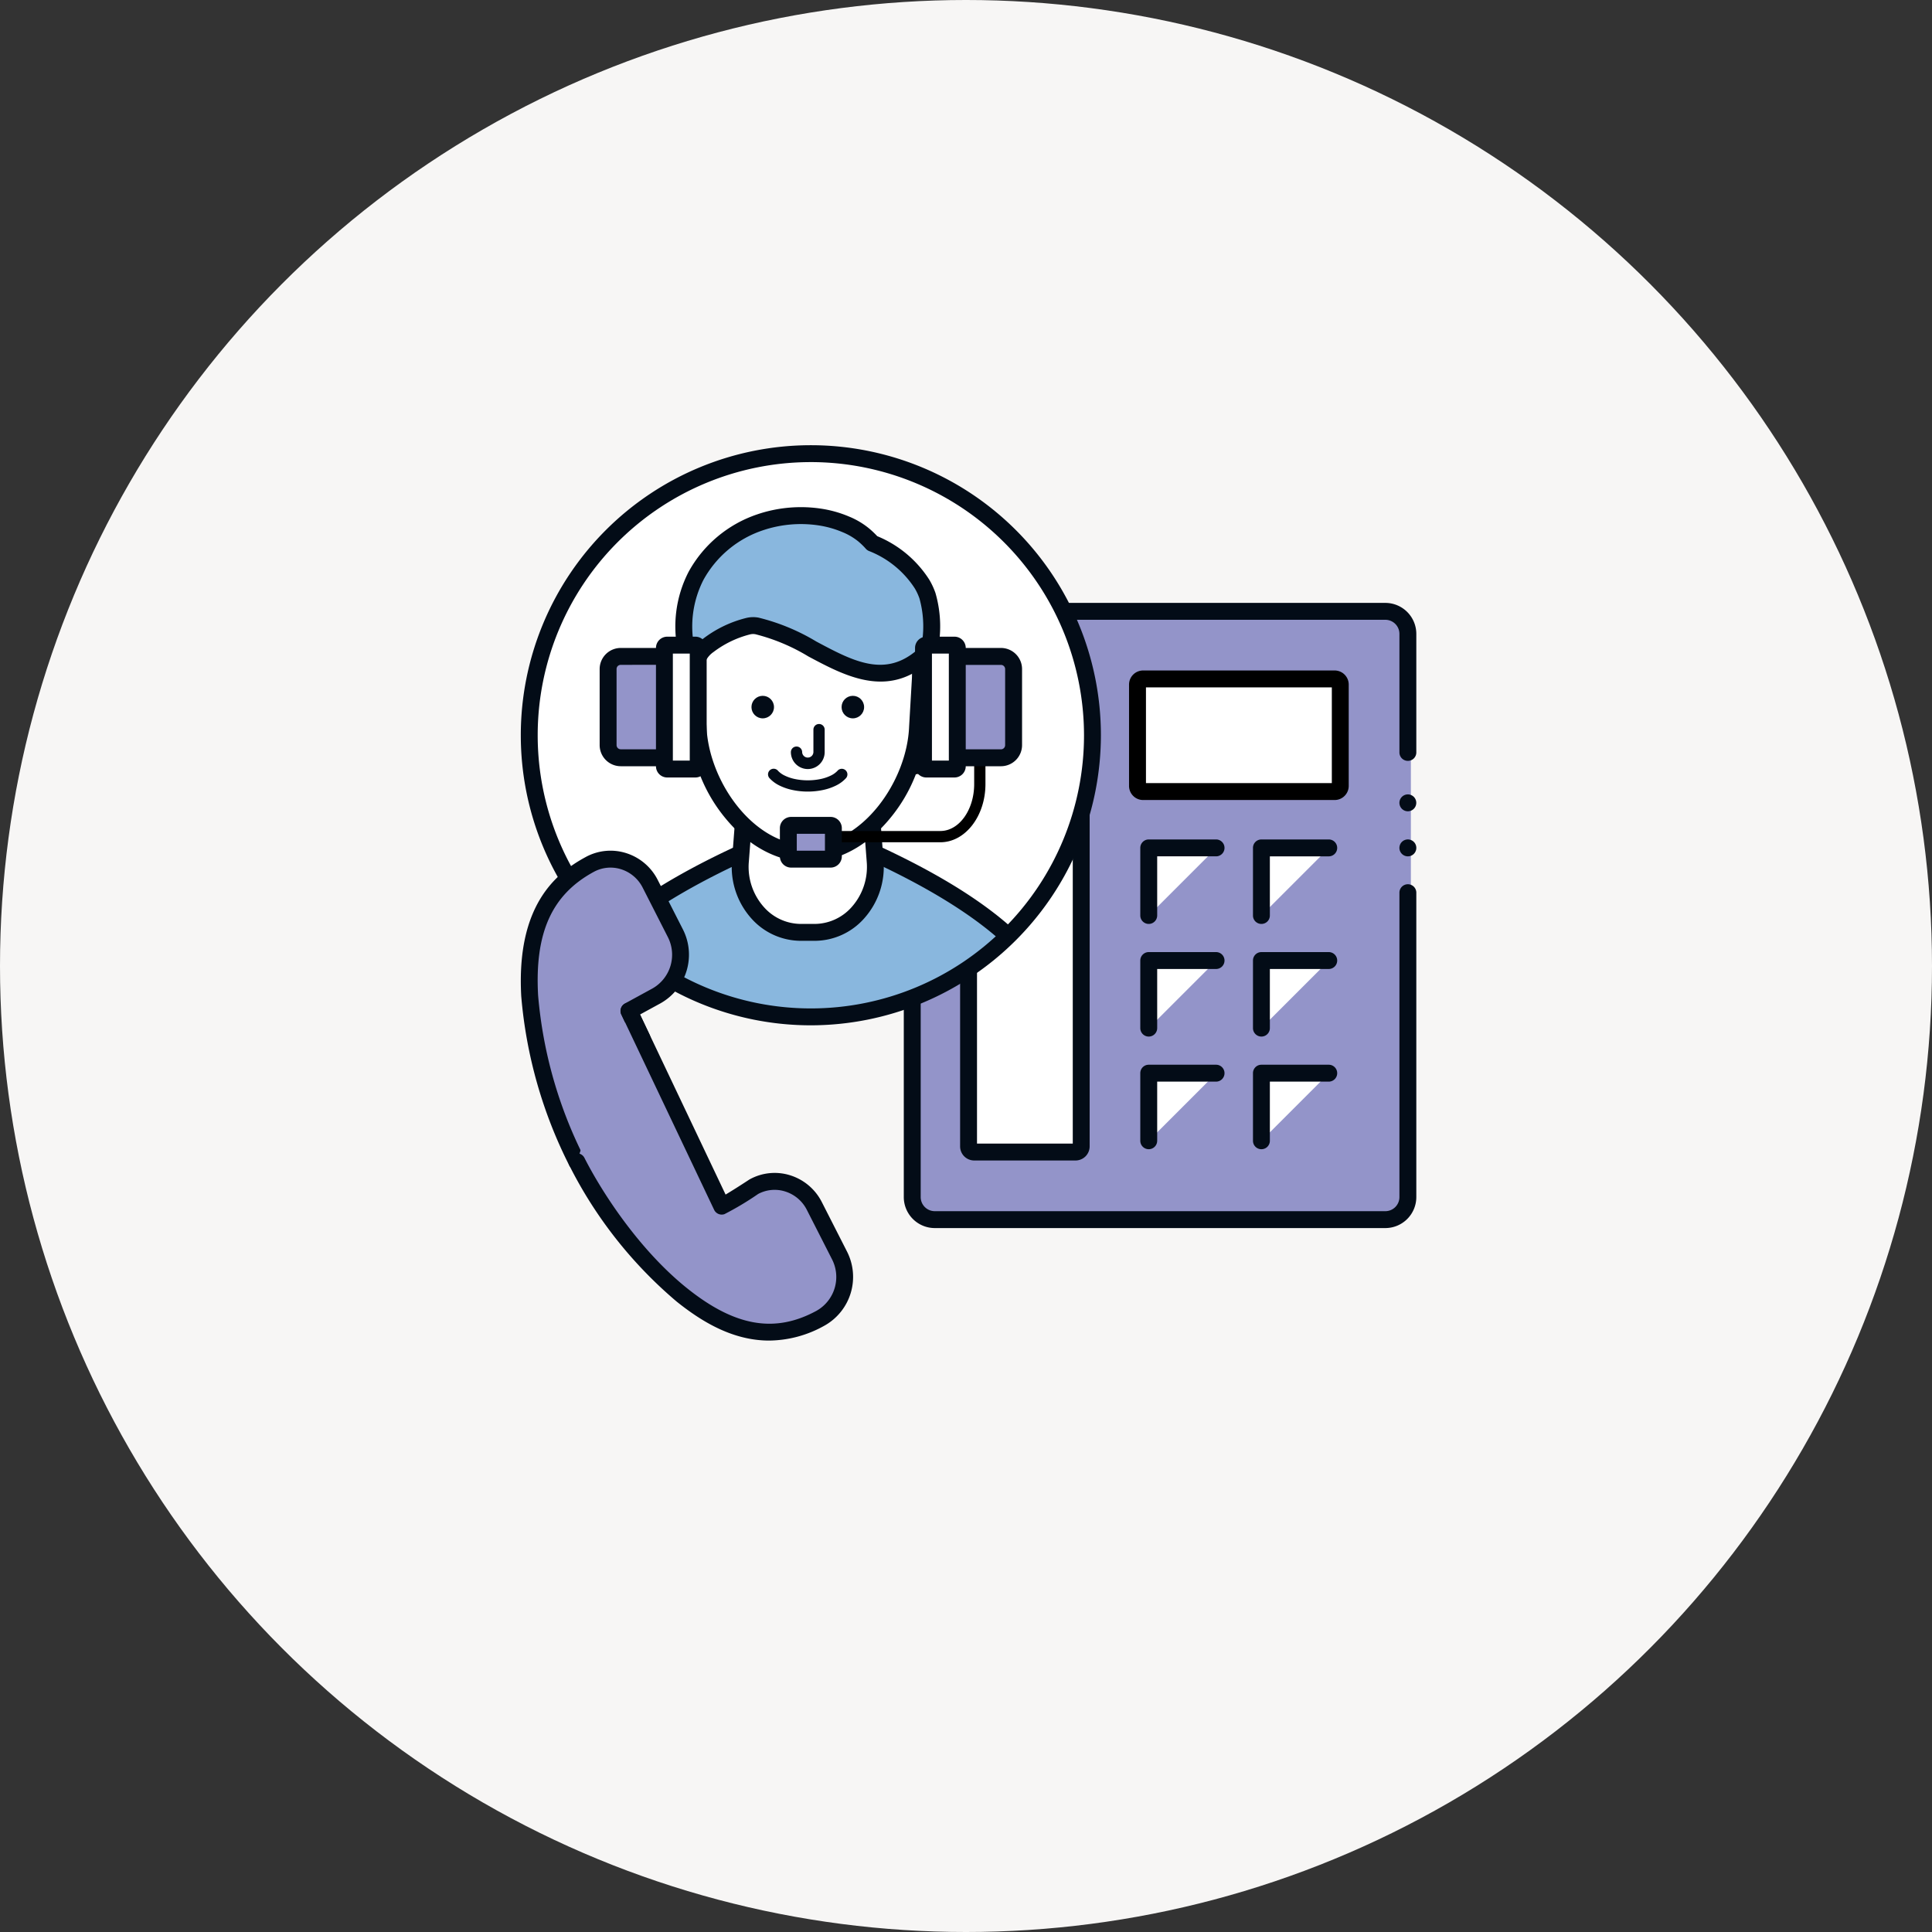 <svg xmlns="http://www.w3.org/2000/svg" xmlns:xlink="http://www.w3.org/1999/xlink" width="230" height="230" viewBox="0 0 230 230">
  <rect x="0" y="0" width="230" height="230" fill="#333333" stroke="none"/>
  <defs>
    <clipPath id="clip-path">
      <ellipse id="楕円形_20" data-name="楕円形 20" cx="33.287" cy="32.86" rx="33.287" ry="32.86" fill="none"/>
    </clipPath>
  </defs>
  <g id="グループ_1125" data-name="グループ 1125" transform="translate(-705 -1243)">
    <circle id="楕円形_1" data-name="楕円形 1" cx="115" cy="115" r="115" transform="translate(705 1243)" fill="#f7f6f5"/>
    <g id="グループ_131" data-name="グループ 131" transform="translate(767 1296)">
      <rect id="長方形_288" data-name="長方形 288" width="72.548" height="59.746" rx="2" transform="translate(105.961 19.68) rotate(90)" fill="#9394c9"/>
      <path id="パス_188" data-name="パス 188" d="M4250.327,4110.425h-53.639a3.693,3.693,0,0,1-3.688-3.688v-67.049a3.692,3.692,0,0,1,3.688-3.688h53.639a3.692,3.692,0,0,1,3.688,3.688v14.08a1.006,1.006,0,1,1-2.011,0v-14.08a1.678,1.678,0,0,0-1.676-1.677h-53.639a1.678,1.678,0,0,0-1.676,1.677v67.049a1.678,1.678,0,0,0,1.676,1.677h53.639a1.678,1.678,0,0,0,1.676-1.677V4070.53a1.006,1.006,0,1,1,2.011,0v36.206A3.692,3.692,0,0,1,4250.327,4110.425Z" transform="translate(-4147.406 -4017.226)" fill="#030c17"/>
      <g id="グループ_103" data-name="グループ 103" transform="translate(104.597 41.571)">
        <path id="パス_189" data-name="パス 189" d="M4370.006,4106.012a1.011,1.011,0,0,1-.711-.294,1.1,1.1,0,0,1-.124-.151,1.334,1.334,0,0,1-.094-.174,1.391,1.391,0,0,1-.057-.188,1.036,1.036,0,0,1-.02-.2,1.006,1.006,0,0,1,1.2-.986,1.362,1.362,0,0,1,.188.057,1.283,1.283,0,0,1,.174.094,1.135,1.135,0,0,1,.151.124,1.01,1.01,0,0,1,.294.711,1.032,1.032,0,0,1-.077.386.957.957,0,0,1-.094.174,1.1,1.1,0,0,1-.124.151A1.012,1.012,0,0,1,4370.006,4106.012Z" transform="translate(-4369 -4104.001)" fill="#030c17"/>
        <path id="パス_190" data-name="パス 190" d="M4370.006,4122.012a1.007,1.007,0,0,1-1.006-1.006,1,1,0,0,1,.02-.2,1.35,1.35,0,0,1,.057-.188,1.209,1.209,0,0,1,.091-.174,1.064,1.064,0,0,1,.127-.151,1.007,1.007,0,0,1,.909-.275,1.3,1.3,0,0,1,.188.057,1.231,1.231,0,0,1,.174.094,1.064,1.064,0,0,1,.278.275,1.209,1.209,0,0,1,.091.174,1.007,1.007,0,0,1-.218,1.1,1.091,1.091,0,0,1-.151.123.932.932,0,0,1-.174.094.911.911,0,0,1-.187.057A1.012,1.012,0,0,1,4370.006,4122.012Z" transform="translate(-4369 -4114.637)" fill="#030c17"/>
      </g>
      <g id="グループ_104" data-name="グループ 104" transform="translate(52.298 26.82)">
        <rect id="長方形_289" data-name="長方形 289" width="13.656" height="56.332" rx="2" transform="translate(0.746 1.396)" fill="#fff"/>
        <path id="パス_191" data-name="パス 191" d="M4226.745,4118.333h-12.068a1.678,1.678,0,0,1-1.676-1.676v-54.98a1.678,1.678,0,0,1,1.676-1.676h12.068a1.678,1.678,0,0,1,1.677,1.676v54.98A1.679,1.679,0,0,1,4226.745,4118.333Zm-11.733-2.011h11.4v-54.31h-11.4Z" transform="translate(-4213 -4060)" fill="#030c17"/>
      </g>
      <g id="グループ_105" data-name="グループ 105" transform="translate(72.413 26.82)">
        <rect id="長方形_290" data-name="長方形 290" width="23.898" height="12.803" rx="2" transform="translate(1.115 1.396)" fill="#fff"/>
        <path id="パス_192" data-name="パス 192" d="M4297.473,4075.421h-22.8a1.679,1.679,0,0,1-1.676-1.677v-12.069a1.678,1.678,0,0,1,1.676-1.676h22.8a1.678,1.678,0,0,1,1.676,1.676v12.069A1.679,1.679,0,0,1,4297.473,4075.421Zm-22.462-2.012h22.127v-11.4h-22.127Z" transform="translate(-4273 -4060)"/>
      </g>
      <g id="グループ_112" data-name="グループ 112" transform="translate(73.754 46.934)">
        <g id="グループ_106" data-name="グループ 106" transform="translate(13.41 26.82)">
          <path id="パス_193" data-name="パス 193" d="M4320,4211.046V4203h8.046" transform="translate(-4318.995 -4201.995)" fill="#fff"/>
          <path id="パス_194" data-name="パス 194" d="M4318.005,4210.057a1,1,0,0,1-1.005-1.006v-8.046a1,1,0,0,1,1.005-1.005h8.047a1.006,1.006,0,0,1,0,2.011h-7.042v7.04A1,1,0,0,1,4318.005,4210.057Z" transform="translate(-4317 -4200)" fill="#030c17"/>
        </g>
        <g id="グループ_107" data-name="グループ 107" transform="translate(0 26.82)">
          <path id="パス_195" data-name="パス 195" d="M4280,4211.046V4203h8.046" transform="translate(-4278.994 -4201.995)" fill="#fff"/>
          <path id="パス_196" data-name="パス 196" d="M4278,4210.057a1.006,1.006,0,0,1-1.005-1.006v-8.046A1,1,0,0,1,4278,4200h8.047a1.006,1.006,0,0,1,0,2.011h-7.041v7.04A1.006,1.006,0,0,1,4278,4210.057Z" transform="translate(-4277 -4200)" fill="#030c17"/>
        </g>
        <g id="グループ_108" data-name="グループ 108" transform="translate(13.41 13.41)">
          <path id="パス_197" data-name="パス 197" d="M4320,4171.045V4163h8.046" transform="translate(-4318.995 -4161.995)" fill="#fff"/>
          <path id="パス_198" data-name="パス 198" d="M4318.005,4170.057a1.006,1.006,0,0,1-1.005-1.006v-8.045a1,1,0,0,1,1.005-1.006h8.047a1.006,1.006,0,0,1,0,2.011h-7.042v7.04A1.006,1.006,0,0,1,4318.005,4170.057Z" transform="translate(-4317 -4160)" fill="#030c17"/>
        </g>
        <g id="グループ_109" data-name="グループ 109" transform="translate(0 13.41)">
          <path id="パス_199" data-name="パス 199" d="M4280,4171.045V4163h8.046" transform="translate(-4278.994 -4161.995)" fill="#fff"/>
          <path id="パス_200" data-name="パス 200" d="M4278,4170.057a1.006,1.006,0,0,1-1.005-1.006v-8.045A1.006,1.006,0,0,1,4278,4160h8.047a1.006,1.006,0,0,1,0,2.011h-7.041v7.04A1.007,1.007,0,0,1,4278,4170.057Z" transform="translate(-4277 -4160)" fill="#030c17"/>
        </g>
        <g id="グループ_110" data-name="グループ 110" transform="translate(13.41)">
          <path id="パス_201" data-name="パス 201" d="M4320,4131.046V4123h8.046" transform="translate(-4318.995 -4121.995)" fill="#fff"/>
          <path id="パス_202" data-name="パス 202" d="M4318.005,4130.058a1,1,0,0,1-1.005-1.005v-8.046a1,1,0,0,1,1.005-1.006h8.047a1.006,1.006,0,0,1,0,2.011h-7.042v7.041A1,1,0,0,1,4318.005,4130.058Z" transform="translate(-4317 -4120)" fill="#030c17"/>
        </g>
        <g id="グループ_111" data-name="グループ 111">
          <path id="パス_203" data-name="パス 203" d="M4280,4131.046V4123h8.046" transform="translate(-4278.994 -4121.995)" fill="#fff"/>
          <path id="パス_204" data-name="パス 204" d="M4278,4130.058a1.006,1.006,0,0,1-1.005-1.005v-8.046A1.006,1.006,0,0,1,4278,4120h8.047a1.006,1.006,0,0,1,0,2.011h-7.041v7.041A1.006,1.006,0,0,1,4278,4130.058Z" transform="translate(-4277 -4120)" fill="#030c17"/>
        </g>
      </g>
      <g id="グループ_126" data-name="グループ 126" transform="translate(0.98 0.903)">
        <ellipse id="楕円形_17" data-name="楕円形 17" cx="33.714" cy="33.714" rx="33.714" ry="33.714" transform="translate(0 0)" fill="#fff"/>
        <g id="グループ_125" data-name="グループ 125" transform="translate(0 0.853)">
          <g id="グループ_124" data-name="グループ 124" transform="translate(0 0)" clip-path="url(#clip-path)">
            <g id="グループ_113" data-name="グループ 113" transform="translate(2.677 45.848)">
              <path id="パス_205" data-name="パス 205" d="M4070.91,4149.137v-4.252c0-10.982,21.805-19.885,21.456-19.885h16.092c-.35,0,21.456,8.9,21.456,19.885v4.252" transform="translate(-4069.905 -4123.995)" fill="#89b7de"/>
              <path id="パス_206" data-name="パス 206" d="M4127.919,4148.149a1,1,0,0,1-1.006-1.005v-4.254c0-5.9-7.195-12.526-20.26-18.666-.154-.073-.3-.141-.437-.213h-15.6c-.136.071-.283.14-.437.212-13.064,6.139-20.26,12.768-20.26,18.666v4.254a1.006,1.006,0,0,1-2.011,0v-4.254c0-4.755,3.716-12.169,21.416-20.486.215-.1.375-.175.469-.222a1,1,0,0,1,.577-.182h16.091a1,1,0,0,1,.579.182c.093.047.252.121.468.222,17.7,8.317,21.415,15.731,21.415,20.486v4.254A1,1,0,0,1,4127.919,4148.149Z" transform="translate(-4067.91 -4122)" fill="#030c17"/>
            </g>
            <g id="グループ_114" data-name="グループ 114" transform="translate(24.133 36.461)">
              <path id="パス_207" data-name="パス 207" d="M4143.773,4115.774h-1.636c-4.229,0-7.553-3.911-7.2-8.472l.794-10.3h14.454l.793,10.3C4151.327,4111.863,4148,4115.774,4143.773,4115.774Z" transform="translate(-4133.905 -4095.994)" fill="#fff"/>
              <path id="パス_208" data-name="パス 208" d="M4141.78,4114.785h-1.636a7.906,7.906,0,0,1-5.841-2.6,9.2,9.2,0,0,1-2.364-6.95l.792-10.3a1.006,1.006,0,0,1,1-.929h14.455a1.007,1.007,0,0,1,1,.929l.793,10.3a9.2,9.2,0,0,1-2.364,6.95A7.9,7.9,0,0,1,4141.78,4114.785Zm-7.114-18.773-.722,9.373a7.182,7.182,0,0,0,1.834,5.428,5.917,5.917,0,0,0,4.366,1.961h1.636a5.917,5.917,0,0,0,4.365-1.961,7.181,7.181,0,0,0,1.835-5.429l-.723-9.373Z" transform="translate(-4131.911 -4094)" fill="#030c17"/>
            </g>
            <g id="グループ_115" data-name="グループ 115" transform="translate(43.913 24.057)">
              <path id="パス_209" data-name="パス 209" d="M4195.723,4061a5.444,5.444,0,0,1,4.551,5.313,5.513,5.513,0,0,1-5.364,5.415Z" transform="translate(-4193.569 -4059.659)" fill="#fff"/>
              <path id="パス_210" data-name="パス 210" d="M4192.251,4070.41a1.34,1.34,0,0,1-1.337-1.442l.813-10.728a1.34,1.34,0,0,1,1.593-1.214,6.737,6.737,0,0,1-.986,13.382Zm2.017-10.2-.543,7.161a4.039,4.039,0,0,0,2.549-3.715A3.993,3.993,0,0,0,4194.268,4060.208Z" transform="translate(-4190.91 -4057)"/>
            </g>
            <g id="グループ_116" data-name="グループ 116" transform="translate(14.411 24.057)">
              <path id="パス_211" data-name="パス 211" d="M4111.46,4061a5.443,5.443,0,0,0-4.55,5.313,5.513,5.513,0,0,0,5.364,5.415Z" transform="translate(-4105.569 -4059.658)" fill="#fff"/>
              <path id="パス_212" data-name="パス 212" d="M4109.614,4070.409l-.083,0a6.84,6.84,0,0,1-6.621-6.753,6.771,6.771,0,0,1,5.634-6.629,1.34,1.34,0,0,1,1.594,1.214l.813,10.728a1.341,1.341,0,0,1-1.337,1.442Zm-2.016-10.2a3.993,3.993,0,0,0-2.007,3.446,4.038,4.038,0,0,0,2.549,3.715Z" transform="translate(-4102.91 -4056.999)"/>
            </g>
            <g id="グループ_117" data-name="グループ 117" transform="translate(18.77 10.983)">
              <path id="パス_213" data-name="パス 213" d="M4132.319,4055.865h0c-7.01,0-12.772-7.964-13.064-15.044l-.333-5.7a13.412,13.412,0,0,1,13.4-14.119h0a13.412,13.412,0,0,1,13.4,14.119l-.333,5.7C4145.092,4047.9,4139.329,4055.865,4132.319,4055.865Z" transform="translate(-4117.904 -4019.994)" fill="#fff"/>
              <path id="パス_214" data-name="パス 214" d="M4130.326,4054.877c-3.575,0-7.067-1.859-9.83-5.236a18.659,18.659,0,0,1-4.24-10.773l-.333-5.685a14.537,14.537,0,0,1,4.025-10.781,14.429,14.429,0,0,1,20.752,0,14.528,14.528,0,0,1,4.026,10.764l-.333,5.719a18.653,18.653,0,0,1-4.239,10.755C4137.394,4053.018,4133.9,4054.877,4130.326,4054.877Zm0-34.865a12.253,12.253,0,0,0-8.924,3.784,12.532,12.532,0,0,0-3.468,9.288l.333,5.685c.269,6.529,5.6,14.1,12.06,14.1s11.792-7.569,12.06-14.08l.333-5.719a12.523,12.523,0,0,0-3.469-9.271A12.252,12.252,0,0,0,4130.326,4020.012Z" transform="translate(-4115.911 -4018)" fill="#030c17"/>
            </g>
            <g id="グループ_118" data-name="グループ 118" transform="translate(17.426 5.619)">
              <path id="パス_215" data-name="パス 215" d="M4143.9,4014.537a7.6,7.6,0,0,0-.64-1.38,12.47,12.47,0,0,0-5.94-4.873,9.1,9.1,0,0,0-1.01-.981,8.375,8.375,0,0,0-2.127-1.26,12.765,12.765,0,0,0-3.176-.886,15.186,15.186,0,0,0-6.663.521c-.128.041-.257.083-.385.128a13.664,13.664,0,0,0-7.607,6.36,13.27,13.27,0,0,0-1.152,8.871,7.555,7.555,0,0,0,1.03,2.737,3.737,3.737,0,0,1,1.536-3.291,13.04,13.04,0,0,1,4.829-2.33,2.543,2.543,0,0,1,1.009-.019c6.461,1.171,12.922,9.038,19.384,3.9a3.287,3.287,0,0,1,.248,1.74,8.183,8.183,0,0,0,.815-2.509A13.267,13.267,0,0,0,4143.9,4014.537Z" transform="translate(-4113.902 -4003.995)" fill="#89b7de"/>
              <path id="パス_216" data-name="パス 216" d="M4141.238,4022.786a1.006,1.006,0,0,1-1.005-1.031c-4.326,2.38-8.652.073-12.511-1.986a22.969,22.969,0,0,0-6.295-2.639,1.526,1.526,0,0,0-.607.01,12.069,12.069,0,0,0-4.4,2.118,2.758,2.758,0,0,0-1.19,2.363,1.006,1.006,0,0,1-1.832.713,8.545,8.545,0,0,1-1.178-3.094,14.2,14.2,0,0,1,1.25-9.538,14.683,14.683,0,0,1,8.167-6.841q.205-.071.414-.136a16.159,16.159,0,0,1,7.11-.557,13.77,13.77,0,0,1,3.427.957,9.3,9.3,0,0,1,2.38,1.418,10.783,10.783,0,0,1,.961.911,13.409,13.409,0,0,1,6.206,5.2,8.725,8.725,0,0,1,.723,1.56,14.346,14.346,0,0,1,.188,7.237,9.171,9.171,0,0,1-.924,2.816A1.006,1.006,0,0,1,4141.238,4022.786Zm-20.091-7.693a3.566,3.566,0,0,1,.638.057,24.715,24.715,0,0,1,6.883,2.843c4.265,2.275,7.947,4.24,11.7,1.26a1,1,0,0,1,.708-.215,12.442,12.442,0,0,0-.12-6.166h0a6.637,6.637,0,0,0-.558-1.2,11.45,11.45,0,0,0-5.46-4.454,1.013,1.013,0,0,1-.374-.271,8.116,8.116,0,0,0-.9-.872,7.4,7.4,0,0,0-1.874-1.1,11.724,11.724,0,0,0-2.925-.814,14.152,14.152,0,0,0-6.213.486q-.18.056-.357.117a12.662,12.662,0,0,0-7.048,5.88,12.184,12.184,0,0,0-1.08,8.079,6.193,6.193,0,0,1,.957-1,13.947,13.947,0,0,1,5.255-2.542A3.53,3.53,0,0,1,4121.147,4015.093Z" transform="translate(-4111.901 -4002)" fill="#030c17"/>
            </g>
            <ellipse id="楕円形_18" data-name="楕円形 18" cx="1.341" cy="1.341" rx="1.341" ry="1.341" transform="translate(37.208 28.08)" fill="#030c17"/>
            <ellipse id="楕円形_19" data-name="楕円形 19" cx="1.341" cy="1.341" rx="1.341" ry="1.341" transform="translate(26.48 28.08)" fill="#030c17"/>
            <path id="パス_217" data-name="パス 217" d="M4154.921,4084.364a2.013,2.013,0,0,1-2.011-2.011.67.67,0,1,1,1.341,0,.671.671,0,0,0,1.341,0v-2.682a.67.67,0,1,1,1.34,0v2.682A2.013,2.013,0,0,1,4154.921,4084.364Z" transform="translate(-4121.737 -4047.567)" fill="#030c17"/>
            <path id="パス_218" data-name="パス 218" d="M4149.6,4097.682a8.655,8.655,0,0,1-1.809-.187,6.528,6.528,0,0,1-1.541-.524,3.952,3.952,0,0,1-1.168-.849.671.671,0,1,1,.99-.9,2.663,2.663,0,0,0,.775.552,5.188,5.188,0,0,0,1.225.414,7.577,7.577,0,0,0,3.056,0,5.191,5.191,0,0,0,1.224-.414,2.682,2.682,0,0,0,.776-.552.67.67,0,1,1,.989.9,3.971,3.971,0,0,1-1.168.849,6.52,6.52,0,0,1-1.54.524A8.67,8.67,0,0,1,4149.6,4097.682Z" transform="translate(-4116.419 -4058.203)" fill="#030c17"/>
            <path id="パス_219" data-name="パス 219" d="M4176.75,4099.728h-14.08a.67.67,0,1,1,0-1.341h14.08c2.219,0,4.023-2.507,4.023-5.588v-3.128a.67.67,0,1,1,1.341,0v3.128C4182.114,4096.62,4179.708,4099.728,4176.75,4099.728Z" transform="translate(-4127.779 -4054.215)"/>
            <g id="グループ_119" data-name="グループ 119" transform="translate(48.636 22.381)">
              <path id="長方形_291" data-name="長方形 291" d="M4.5,0H8.3a4.5,4.5,0,0,1,4.5,4.5V8.535a0,0,0,0,1,0,0H0a0,0,0,0,1,0,0V4.5A4.5,4.5,0,0,1,4.5,0Z" transform="translate(9.402 0.664) rotate(90)" fill="#9394c9"/>
              <path id="パス_220" data-name="パス 220" d="M4212.543,4066.081h-6.538a1.006,1.006,0,0,1-1.005-1.006v-12.069a1,1,0,0,1,1.005-1.006h6.538a2.517,2.517,0,0,1,2.515,2.514v9.052A2.517,2.517,0,0,1,4212.543,4066.081Zm-5.532-2.012h5.532a.5.5,0,0,0,.5-.5v-9.052a.5.5,0,0,0-.5-.5h-5.532Z" transform="translate(-4205 -4052)" fill="#030c17"/>
            </g>
            <g id="グループ_120" data-name="グループ 120" transform="translate(45.954 21.04)">
              <rect id="長方形_292" data-name="長方形 292" width="14.51" height="4.268" rx="1" transform="translate(5.256 1.151) rotate(90)" fill="#fff"/>
              <path id="パス_221" data-name="パス 221" d="M4201.694,4064.762h-3.353a1.342,1.342,0,0,1-1.341-1.341v-14.081a1.343,1.343,0,0,1,1.341-1.341h3.353a1.342,1.342,0,0,1,1.341,1.341v14.081A1.342,1.342,0,0,1,4201.694,4064.762Zm-2.682-2.011h2.011v-12.739h-2.011Z" transform="translate(-4197 -4048)" fill="#030c17"/>
            </g>
            <g id="グループ_121" data-name="グループ 121" transform="translate(8.407 22.381)">
              <path id="長方形_293" data-name="長方形 293" d="M0,0H12.8a0,0,0,0,1,0,0V3.182a4.5,4.5,0,0,1-4.5,4.5H4.5A4.5,4.5,0,0,1,0,3.182V0A0,0,0,0,1,0,0Z" transform="translate(8.663 0.664) rotate(90)" fill="#9394c9"/>
              <path id="パス_222" data-name="パス 222" d="M4094.052,4066.081h-6.538a2.517,2.517,0,0,1-2.514-2.515v-9.052a2.517,2.517,0,0,1,2.514-2.514h6.538a1,1,0,0,1,1.005,1.006v12.069A1.006,1.006,0,0,1,4094.052,4066.081Zm-6.538-12.069a.5.5,0,0,0-.5.5v9.052a.5.5,0,0,0,.5.5h5.532v-10.058Z" transform="translate(-4085 -4052)" fill="#030c17"/>
            </g>
            <g id="グループ_122" data-name="グループ 122" transform="translate(15.112 21.04)">
              <rect id="長方形_294" data-name="長方形 294" width="14.51" height="4.268" rx="1" transform="translate(5.372 1.151) rotate(90)" fill="#fff"/>
              <path id="パス_223" data-name="パス 223" d="M4109.693,4064.762h-3.353a1.342,1.342,0,0,1-1.341-1.341v-14.081a1.343,1.343,0,0,1,1.341-1.341h3.353a1.343,1.343,0,0,1,1.341,1.341v14.081A1.342,1.342,0,0,1,4109.693,4064.762Zm-2.682-2.011h2.011v-12.739h-2.011Z" transform="translate(-4105 -4048)" fill="#030c17"/>
            </g>
            <g id="グループ_123" data-name="グループ 123" transform="translate(29.863 42.496)">
              <rect id="長方形_295" data-name="長方形 295" width="4.268" height="5.121" rx="1" transform="translate(5.985 1.033) rotate(90)" fill="#9394c9"/>
              <path id="パス_224" data-name="パス 224" d="M4155.035,4118.034h-4.694a1.343,1.343,0,0,1-1.341-1.341v-3.353a1.342,1.342,0,0,1,1.341-1.341h4.694a1.342,1.342,0,0,1,1.34,1.341v3.353A1.342,1.342,0,0,1,4155.035,4118.034Zm-4.023-2.011h3.352v-2.012h-3.352Z" transform="translate(-4149 -4112)" fill="#030c17"/>
            </g>
          </g>
        </g>
      </g>
      <path id="パス_225" data-name="パス 225" d="M4091.53,4049.061a34.53,34.53,0,1,1,34.53-34.531A34.57,34.57,0,0,1,4091.53,4049.061Zm0-67.049a32.519,32.519,0,1,0,32.519,32.519A32.555,32.555,0,0,0,4091.53,3982.011Z" transform="translate(-4057 -3980)" fill="#030c17"/>
      <g id="グループ_130" data-name="グループ 130" transform="translate(0.004 48.274)">
        <g id="グループ_128" data-name="グループ 128">
          <g id="グループ_127" data-name="グループ 127">
            <path id="パス_226" data-name="パス 226" d="M4073.411,4148.307l-1.54-3.24,3.281-1.792a5.618,5.618,0,0,0,2.241-7.468h0l-2.98-5.853h0a5.263,5.263,0,0,0-7.223-2.316h0c-5.952,3.242-7.519,8.685-7.136,15.629a53.09,53.09,0,0,0,5.6,19.725" transform="translate(-4058.999 -4125.993)" fill="#9394c9"/>
            <path id="パス_227" data-name="パス 227" d="M4063.672,4162a1.008,1.008,0,0,1-.9-.549,54.656,54.656,0,0,1-5.71-20.127c-.595-10.787,4.086-14.622,7.659-16.567a6.159,6.159,0,0,1,4.806-.482,6.35,6.35,0,0,1,3.795,3.225l2.98,5.853a6.641,6.641,0,0,1-2.656,8.808l-2.446,1.336,1.131,2.381a1.006,1.006,0,1,1-1.817.863l-1.539-3.239a1.006,1.006,0,0,1,.427-1.314l3.282-1.792a4.617,4.617,0,0,0,1.825-6.13l-2.98-5.852a4.354,4.354,0,0,0-2.6-2.216,4.163,4.163,0,0,0-3.248.327c-4.983,2.714-7.023,7.244-6.612,14.69a52.506,52.506,0,0,0,5.494,19.324,1,1,0,0,1-.44,1.353A.993.993,0,0,1,4063.672,4162Z" transform="translate(-4057.013 -4123.996)" fill="#030c17"/>
          </g>
        </g>
        <g id="グループ_129" data-name="グループ 129" transform="translate(5.652 18.069)">
          <path id="パス_228" data-name="パス 228" d="M4083.087,4180.892l11.042,23.247c.648-.223,3.818-2.315,3.818-2.315a5.261,5.261,0,0,1,7.219,2.319h0l2.98,5.852h0a5.624,5.624,0,0,1-2.24,7.47l-.01.005c-5.947,3.237-11.169,1.5-16.488-2.749a51.272,51.272,0,0,1-12.536-15.9" transform="translate(-4075.867 -4179.886)" fill="#9394c9"/>
          <path id="パス_229" data-name="パス 229" d="M4097.78,4218.141c-4.509,0-8.264-2.45-10.993-4.628a51.639,51.639,0,0,1-12.8-16.234,1.006,1.006,0,0,1,1.792-.913c2.4,4.708,6.879,11.272,12.268,15.574,5.672,4.528,10.41,5.35,15.363,2.661l.026-.015a4.618,4.618,0,0,0,1.825-6.13l-2.98-5.852a4.35,4.35,0,0,0-2.6-2.215,4.163,4.163,0,0,0-3.21.3,35.379,35.379,0,0,1-4.009,2.4,1,1,0,0,1-1.233-.52l-11.042-23.246a1.006,1.006,0,0,1,1.817-.863l10.592,22.3c.743-.441,1.849-1.144,2.806-1.775.024-.016.049-.03.075-.044a6.152,6.152,0,0,1,4.8-.478,6.345,6.345,0,0,1,3.791,3.224l2.98,5.852a6.645,6.645,0,0,1-2.637,8.8l-.028.015A13.659,13.659,0,0,1,4097.78,4218.141Z" transform="translate(-4073.872 -4177.892)" fill="#030c17"/>
        </g>
      </g>
    </g>
  </g>
</svg>

